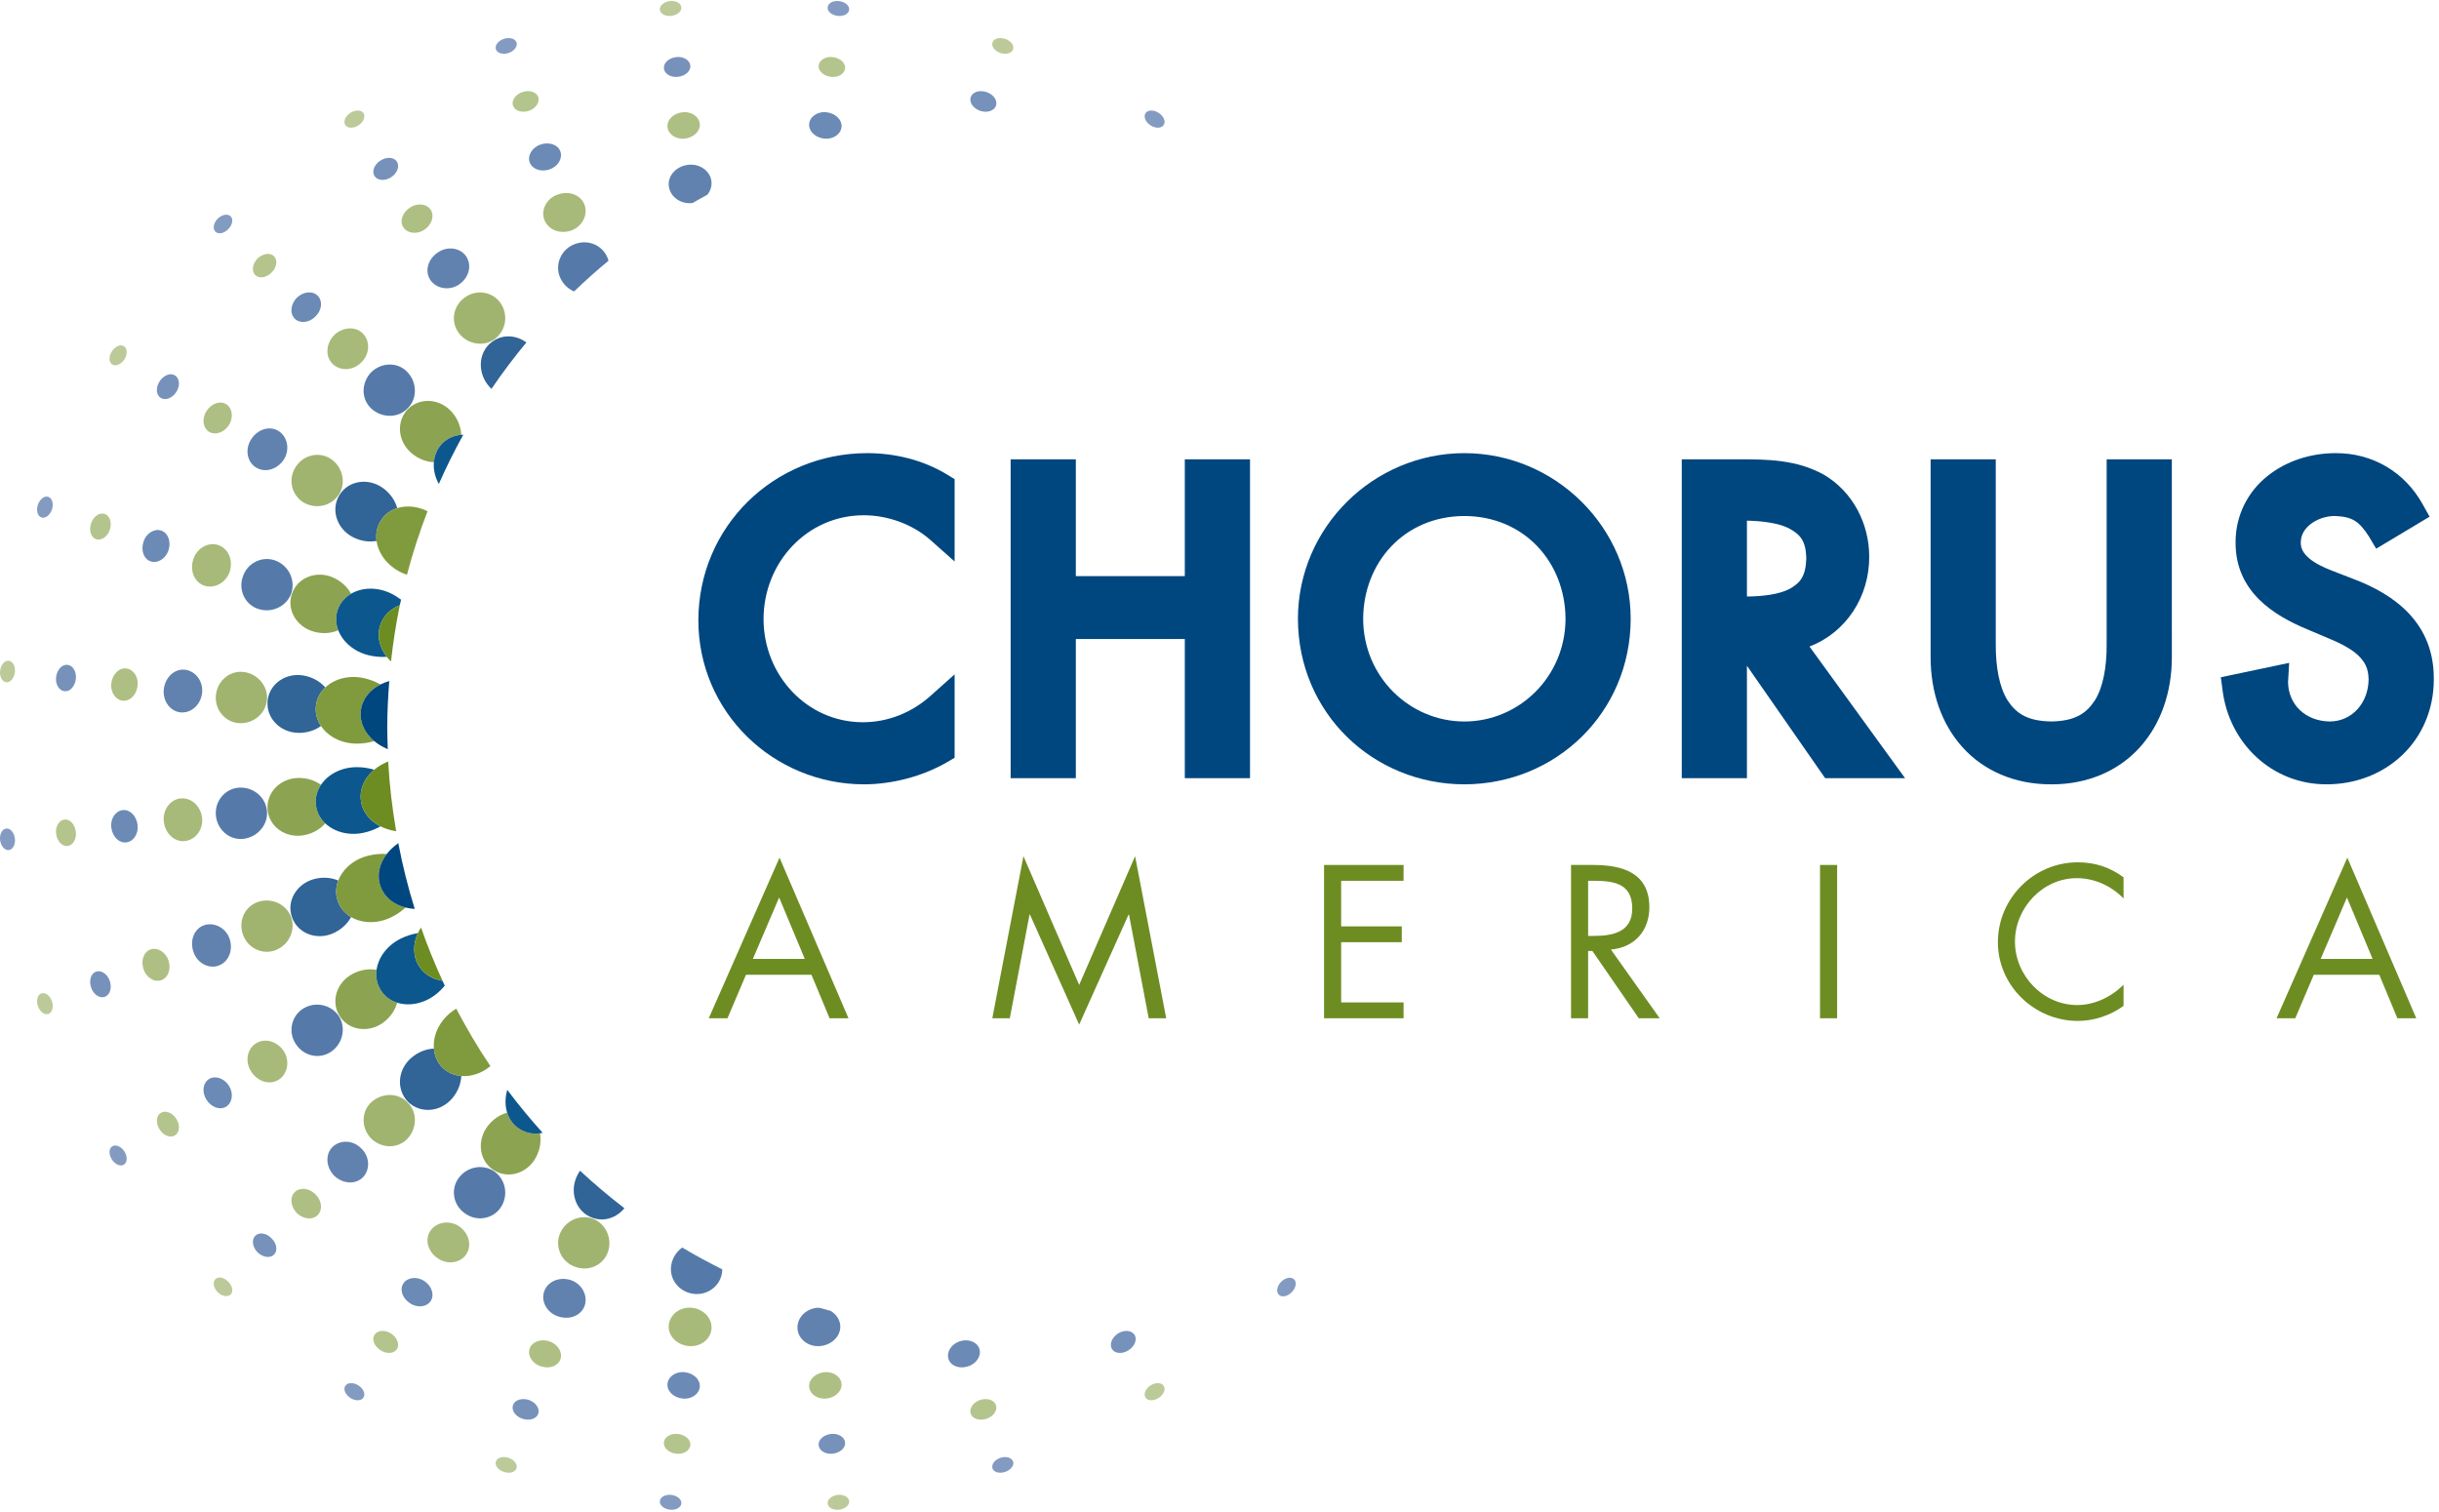 <svg clip-rule="evenodd" fill-rule="evenodd" stroke-linejoin="round" stroke-miterlimit="2" viewBox="0 0 700 434" xmlns="http://www.w3.org/2000/svg"><g fill-rule="nonzero" transform="scale(4.167)"><g fill="#00467f"><path d="m64.75 36.452c-1.431-1.271-3.39-1.959-5.269-1.959-4.477 0-7.892 3.733-7.892 8.155 0 4.369 3.39 8.104 7.838 8.104 1.959 0 3.84-.743 5.323-2.067v2.941c-1.536.899-3.496 1.403-5.244 1.403-5.692 0-10.406-4.528-10.406-10.301 0-5.905 4.74-10.513 10.618-10.513 1.748 0 3.522.424 5.032 1.351z"/><path d="m64.751 36.452.663-.749zm-14.651 6.276c.008 5.207 4.249 9.297 9.406 9.3 1.376.003 2.959-.363 4.245-1v-.411c-1.316.734-2.798 1.135-4.325 1.135-5.038-.007-8.828-4.224-8.837-9.105.009-4.933 3.829-9.151 8.892-9.155 1.462.003 2.95.364 4.27 1.063v-.407c-1.223-.631-2.631-.934-4.032-.934-5.347.007-9.615 4.163-9.619 9.514zm-2 0c.01-6.462 5.207-11.504 11.619-11.514 1.906 0 3.86.461 5.555 1.5l.475.291v5.67l-1.663-1.476c-1.223-1.092-2.967-1.711-4.605-1.707-3.892.008-6.886 3.245-6.892 7.155.006 3.858 2.979 7.096 6.837 7.103 1.705 0 3.348-.643 4.657-1.81l1.666-1.488v5.745l-.494.291c-1.718 1-3.81 1.535-5.749 1.54-6.229-.011-11.406-4.965-11.406-11.3z"/><path d="m82.604 40.688v-8.049h2.491v19.966h-2.491v-9.586h-9.506v9.586h-2.489v-19.966h2.489v8.049z"/><path d="m82.604 40.688v-1.002zm1 1.329-.002 9.587h.491v-17.968h-.489v8.052h-11.506l-.002-8.052h-.488v17.968h.49v-9.587zm-2 11.587v-9.585h-7.506v9.585h-4.49v-21.966h4.49v8.048h7.506v-8.048h4.491v21.966z"/><path d="m108.828 42.623c0-4.397-3.286-8.077-7.971-8.077-4.688 0-7.969 3.68-7.969 8.077 0 4.553 3.652 8.076 7.969 8.076 4.316 0 7.971-3.523 7.971-8.076zm2.488 0c0 5.931-4.688 10.406-10.459 10.406-5.774 0-10.461-4.475-10.461-10.406 0-5.721 4.742-10.408 10.461-10.408 5.721 0 10.459 4.687 10.459 10.408z"/><path d="m93.888 42.622c.006 4.002 3.205 7.075 6.969 7.077 3.764-.002 6.961-3.075 6.969-7.077-.024-3.9-2.844-7.066-6.969-7.078-4.129.014-6.946 3.178-6.969 7.078zm-2 0c.008-4.894 3.72-9.068 8.969-9.075 5.244.007 8.959 4.181 8.971 9.075-.002 5.106-4.106 9.067-8.971 9.077-4.87-.01-8.969-3.973-8.969-9.077zm-.492 0c.007 5.381 4.211 9.393 9.461 9.406 5.246-.013 9.449-4.025 9.457-9.406-.008-5.156-4.293-9.401-9.457-9.408-5.166.007-9.454 4.252-9.461 9.408zm-2 0c.005-6.285 5.185-11.403 11.461-11.408 6.273.005 11.451 5.123 11.457 11.408-.01 6.481-5.162 11.395-11.457 11.406-6.299-.011-11.452-4.925-11.461-11.406z"/><path d="m119.322 42.091h.795c2.541 0 5.295-.476 5.295-3.652 0-3.125-2.965-3.575-5.428-3.575h-.662zm9.929 10.514h-3.017l-5.879-8.447h-1.033v8.447h-2.489v-19.966h3.018c1.775 0 3.682.027 5.272.927 1.666.98 2.621 2.859 2.621 4.766 0 2.859-1.907 5.244-4.795 5.588z"/><path d="m120.32 41.09c1.138-.01 2.24-.156 2.939-.525.721-.414 1.112-.83 1.151-2.128-.041-1.231-.44-1.634-1.223-2.057-.719-.353-1.803-.496-2.867-.515zm-.205 2.001h-1.795v-9.229h1.664c1.293.007 2.766.101 4.068.716 1.317.582 2.401 1.969 2.358 3.859.041 1.881-.948 3.289-2.239 3.908-1.271.641-2.722.739-4.056.746zm.76.066 5.88 8.447h.534l-6.151-8.476 1.69-.203c2.371-.292 3.892-2.175 3.916-4.594.002-1.579-.807-3.134-2.116-3.896-1.283-.74-3.007-.804-4.779-.797h-2.017v17.966h.488v-8.447zm4.833 10.447-5.388-7.745v7.745h-4.488v-21.966h4.017c1.781.009 3.869-.004 5.779 1.066 2.008 1.187 3.112 3.394 3.114 5.627.019 2.764-1.586 5.241-4.114 6.203l5.43 7.482-.807.588v-1 1l.807-.588 1.154 1.588z"/><path d="m136.46 32.639v11.785c0 3.255.979 6.275 4.821 6.275 3.838 0 4.818-3.02 4.818-6.275v-11.785h2.488v12.63c0 4.397-2.726 7.76-7.306 7.76-4.582 0-7.309-3.363-7.309-7.76v-12.63z"/><path d="m134.972 45.268c.065 3.994 2.278 6.714 6.307 6.76 4.027-.046 6.24-2.766 6.308-6.76l-.002-11.632h-.488v10.787c-.006 1.724-.24 3.46-1.121 4.887-.871 1.444-2.521 2.416-4.697 2.389-2.178.027-3.83-.945-4.697-2.389-.881-1.427-1.118-3.163-1.124-4.887v-10.787h-.488zm6.307 8.76c-2.535.008-4.674-.954-6.115-2.561-1.446-1.605-2.194-3.797-2.192-6.199v-13.63h3.486v1-1h1v12.785c-.005 1.529.25 2.933.819 3.829.582.881 1.34 1.418 3.002 1.445 1.662-.027 2.42-.564 3-1.445.57-.896.824-2.3.818-3.829v-12.785h4.488l.002 13.63c0 2.402-.75 4.594-2.195 6.199-1.435 1.6-3.56 2.561-6.08 2.561z"/><path d="m164.007 36.425c-.742-1.244-1.695-1.879-3.205-1.879-1.588 0-3.336 1.085-3.336 2.833 0 1.562 1.535 2.383 2.782 2.861l1.429.555c2.832 1.111 4.951 2.675 4.951 6.011 0 3.627-2.808 6.223-6.38 6.223-3.231 0-5.747-2.384-6.172-5.588l2.517-.529c-.027 2.197 1.721 3.787 3.865 3.787 2.147 0 3.682-1.801 3.682-3.893 0-2.144-1.723-3.072-3.443-3.787l-1.377-.582c-2.278-.98-4.344-2.277-4.344-5.058 0-3.231 2.861-5.164 5.879-5.164 2.227 0 4.053 1.085 5.139 3.019z"/><path d="m164.007 36.426.858-.514zm-3.759 15.601c3.082-.029 5.359-2.144 5.38-5.223-.039-2.819-1.584-3.943-4.314-5.079l-1.426-.552c-.674-.261-1.461-.615-2.148-1.197-.684-.567-1.283-1.47-1.276-2.598.061-2.511 2.366-3.83 4.338-3.832 1.434-.038 2.643.563 3.487 1.543l.281-.168c-.916-1.118-2.158-1.693-3.715-1.706-2.641.033-4.875 1.613-4.881 4.163.004 2.168 1.494 3.138 3.734 4.136l1.37.581c.89.372 1.853.812 2.66 1.542.806.716 1.416 1.821 1.4 3.167-.004 2.57-1.93 4.892-4.681 4.894-2.235-.003-4.196-1.455-4.725-3.583l-.473.1c.67 2.269 2.58 3.806 4.989 3.812zm-7.166-4.456-.122-.919 4.706-.991-.075 1.309h-.002c.018 1.595 1.231 2.705 2.868 2.728 1.541-.002 2.664-1.276 2.681-2.894-.013-.796-.267-1.227-.75-1.69-.486-.449-1.248-.832-2.082-1.175l-1.383-.584c-2.31-.96-4.953-2.584-4.947-5.977-.01-1.918.879-3.528 2.176-4.57 1.299-1.05 2.98-1.592 4.703-1.593 2.557-.019 4.781 1.305 6.01 3.529l.474.847-2.82 1.691-.859.515-.512-.861c-.672-1.035-1.131-1.346-2.346-1.393-.57-.002-1.217.212-1.654.554-.445.354-.676.756-.684 1.281.008.433.176.723.575 1.078.39.336.994.632 1.568.85l1.435.557c2.928 1.086 5.624 3.09 5.586 6.941.002 2.074-.816 3.911-2.158 5.194-1.342 1.288-3.195 2.031-5.222 2.029h-.022c-3.736 0-6.676-2.811-7.144-6.456z"/></g><path d="m53.663 61.822-1.807 4.229h3.572zm-2.283 5.323-1.275 2.997h-1.289l4.875-11.065 4.749 11.065h-1.303l-1.247-2.997z" fill="#6d8d23"/><path d="m70.49 58.978 3.838 8.866 3.852-8.866 2.143 11.164h-1.205l-1.359-7.143h-.027l-3.404 7.578-3.39-7.578h-.028l-1.359 7.143h-1.205z" fill="#6d8d23"/><path d="m91.194 59.581h5.477v1.092h-4.299v3.138h4.174v1.092h-4.174v4.147h4.299v1.092h-5.477z" fill="#6d8d23"/><path d="m109.382 64.469h.364c1.332 0 2.675-.252 2.675-1.89 0-1.738-1.273-1.906-2.689-1.906h-.35zm0 5.673h-1.177v-10.561h1.527c2.004 0 3.867.532 3.867 2.914 0 1.624-1.023 2.773-2.648 2.913l3.361 4.734h-1.441l-3.196-4.636h-.293z" fill="#6d8d23"/><path d="m125.355 59.581h1.178v10.561h-1.178z" fill="#6d8d23"/><path d="m146.261 61.891c-.84-.868-2.002-1.4-3.22-1.4-2.354 0-4.26 2.045-4.26 4.371 0 2.324 1.92 4.369 4.287 4.369 1.191 0 2.353-.559 3.193-1.4v1.457c-.91.658-2.031 1.037-3.15 1.037-2.985 0-5.506-2.424-5.506-5.422 0-3.025 2.478-5.504 5.506-5.504 1.176 0 2.213.336 3.15 1.036z" fill="#6d8d23"/><path d="m161.646 61.822-1.807 4.229h3.573zm-2.283 5.323-1.276 2.997h-1.289l4.875-11.065 4.748 11.065h-1.302l-1.246-2.997z" fill="#6d8d23"/><path d="m77 91.856c-.419.271-.606.745-.415 1.068.199.324.709.368 1.14.088.437-.276.619-.756.412-1.073-.21-.315-.717-.351-1.137-.083z" fill="#7792ba"/><path d="m79.25 95.429c-.346.219-.506.592-.355.835.144.242.546.258.902.034.352-.226.51-.599.353-.835-.158-.241-.556-.25-.9-.034z" fill="#bbca98"/><path d="m67.441 92.874c-.18-.47-.779-.663-1.351-.478-.572.196-.915.738-.761 1.218.149.479.761.706 1.361.499.604-.193.932-.772.751-1.239z" fill="#6b8ab5"/><path d="m68.593 96.776c-.132-.351-.616-.497-1.09-.341-.474.162-.762.581-.646.944.117.357.607.513 1.096.347.49-.165.773-.594.64-.95z" fill="#b4c48d"/><path d="m68.896 100.423c-.389.131-.627.453-.538.725.088.269.48.377.877.241.397-.135.638-.46.538-.726-.101-.265-.493-.371-.877-.24z" fill="#839bc1"/><path d="m56.251 90.086c-.78.095-1.373.708-1.323 1.446.049.722.776 1.288 1.614 1.184.841-.105 1.432-.781 1.321-1.501-.064-.395-.314-.712-.649-.915-.235-.064-.47-.13-.704-.199-.087-.005-.17-.027-.259-.015z" fill="#6182ae"/><path d="m57.957 95.287c-.071-.498-.616-.838-1.214-.764-.596.086-1.052.504-1.012 1.01.04.494.588.889 1.215.8.63-.077 1.081-.548 1.011-1.046z" fill="#aebf83"/><path d="m58.207 99.341c-.054-.374-.495-.625-.989-.564-.495.067-.869.395-.836.771.035.376.477.656.99.586.51-.063.884-.418.835-.793z" fill="#7792ba"/><path d="m57.687 102.974c-.403.054-.71.309-.684.59.025.283.383.482.795.427.417-.047.722-.32.688-.599-.038-.283-.393-.467-.799-.418z" fill="#bbca98"/><path d="m46.233 87.133c-.168.974.529 1.871 1.556 1.994 1.025.115 1.905-.637 1.955-1.604.002-.03-.004-.057-.003-.088-.937-.468-1.856-.966-2.751-1.501-.384.274-.673.696-.757 1.199z" fill="#557aa9"/><path d="m47.68 90.086c-.778-.099-1.498.406-1.611 1.129-.111.72.477 1.396 1.317 1.501.843.104 1.57-.462 1.619-1.184.049-.738-.548-1.351-1.325-1.446z" fill="#a7ba79"/><path d="m47.187 94.523c-.6-.074-1.14.266-1.211.764s.38.969 1.009 1.046c.627.089 1.174-.306 1.212-.8.044-.506-.413-.924-1.01-1.01z" fill="#6b8ab5"/><path d="m46.712 98.777c-.495-.061-.935.19-.985.564-.051.375.321.73.834.793.51.07.953-.21.987-.586.035-.376-.342-.704-.836-.771z" fill="#b4c48d"/><path d="m46.244 102.974c-.405-.049-.761.135-.797.418-.037.279.27.552.682.599.415.055.773-.144.801-.427.026-.281-.282-.536-.686-.59z" fill="#839bc1"/><path d="m40.801 83.935c-.869-.287-1.855.135-2.234 1.044-.372.89.09 1.964 1.069 2.292.975.346 1.994-.178 2.266-1.126.264-.928-.235-1.9-1.101-2.21z" fill="#a0b46f"/><path d="m39.707 81.075c-.49 1.12-.008 2.426 1.111 2.814.814.29 1.661-.018 2.188-.663-1.061-.813-2.082-1.676-3.059-2.586-.09.135-.172.279-.24.435z" fill="#316497"/><path d="m39.317 88.179c-.748-.238-1.545.045-1.821.735-.268.67.139 1.506.947 1.764.803.273 1.625-.071 1.84-.78.208-.689-.221-1.469-.966-1.719z" fill="#6182ae"/><path d="m37.843 92.396c-.574-.185-1.172.008-1.356.478-.177.467.151 1.046.756 1.239.598.207 1.21-.02 1.361-.499.152-.48-.19-1.022-.761-1.218z" fill="#aebf83"/><path d="m36.429 96.435c-.475-.156-.96-.01-1.091.341-.135.356.149.785.641.95.488.166.978.01 1.095-.351.116-.359-.173-.778-.645-.94z" fill="#7792ba"/><path d="m35.034 100.423c-.387-.133-.779-.025-.875.24-.1.266.141.591.537.726.397.136.788.026.879-.241.088-.272-.154-.594-.541-.725z" fill="#bbca98"/><path d="m34.566 83.05c.476-.866.193-1.896-.577-2.398-.783-.486-1.849-.275-2.414.515-.568.796-.349 1.926.531 2.47.868.566 1.995.257 2.46-.587z" fill="#557aa9"/><path d="m35.798 77.775c-.435-.267-.72-.669-.866-1.131-.509.138-1.002.464-1.369.961-.73.988-.559 2.38.451 3.005 1.003.634 2.327.196 2.899-.885.293-.55.376-1.14.28-1.66-.478.066-.963-.017-1.395-.29z" fill="#8ca451"/><path d="m34.939 75.073c-.159.538-.161 1.087-.007 1.571.146.462.431.864.866 1.131.432.273.917.356 1.395.29.061-.008.12-.022.179-.036-.854-.947-1.668-1.933-2.433-2.956z" fill="#0c578d"/><path d="m31.595 84.453c-.662-.42-1.533-.277-1.946.318-.42.606-.182 1.468.532 1.926.708.467 1.614.269 1.971-.36.368-.645.094-1.447-.557-1.884z" fill="#a7ba79"/><path d="m29.216 88.235c-.511-.326-1.148-.251-1.429.165-.281.418-.076 1.032.457 1.375.527.348 1.183.25 1.438-.184.254-.429.037-1.025-.466-1.356z" fill="#6b8ab5"/><path d="m26.934 91.856c-.421-.268-.928-.232-1.138.082-.206.316-.025.798.411 1.074.431.278.943.236 1.139-.09.191-.321.005-.795-.412-1.066z" fill="#b4c48d"/><path d="m24.681 95.429c-.342-.218-.746-.207-.899.034-.156.236.003.609.354.835.353.224.757.208.903-.037.149-.24-.011-.613-.358-.832z" fill="#839bc1"/><path d="m28.098 78.4c.646-.725.636-1.834-.03-2.466-.635-.667-1.743-.675-2.468-.032-.733.652-.743 1.781-.032 2.529.749.711 1.878.702 2.53-.031z" fill="#a0b46f"/><path d="m29.884 72.23c-.531.023-1.09.236-1.553.636-.946.813-1.056 2.179-.228 3.033.852.827 2.219.714 3.034-.229.399-.463.612-1.023.634-1.553-.482-.042-.939-.228-1.304-.584-.356-.364-.542-.821-.583-1.303z" fill="#316497"/><path d="m31.012 69.77c-.803.661-1.201 1.602-1.128 2.46.041.482.227.939.583 1.303.365.356.822.542 1.304.584.677.058 1.404-.18 2.007-.679-.858-1.27-1.639-2.596-2.355-3.961-.139.09-.278.184-.411.293z" fill="#809b3d"/><path d="m22.932 78.98c-.539.494-.503 1.395.083 2.005.612.587 1.51.621 2.006.083.492-.539.432-1.416-.132-1.954-.543-.567-1.415-.628-1.957-.134z" fill="#6182ae"/><path d="m20.313 82.105c-.366.346-.309.999.129 1.453.456.44 1.107.495 1.45.129.347-.365.272-.999-.162-1.415-.418-.432-1.052-.513-1.417-.167z" fill="#aebf83"/><path d="m17.587 85.119c-.274.262-.209.775.15 1.144.371.358.884.425 1.145.151.26-.271.18-.772-.18-1.116-.343-.361-.843-.44-1.115-.179z" fill="#7792ba"/><path d="m14.837 88.109c-.203.197-.136.6.153.899.302.29.703.359.901.156.196-.205.117-.597-.174-.879-.283-.295-.675-.371-.88-.176z" fill="#bbca98"/><path d="m22.834 72.425c.79-.563 1.001-1.632.518-2.412-.506-.769-1.536-1.054-2.402-.58-.842.467-1.152 1.595-.589 2.461.546.879 1.677 1.101 2.473.531z" fill="#557aa9"/><path d="m26.226 68.201c-.273-.431-.356-.915-.29-1.394-.52-.095-1.11-.012-1.66.281-1.081.572-1.52 1.894-.885 2.896.624 1.012 2.017 1.186 3.003.455.498-.368.825-.862.963-1.37-.462-.146-.865-.432-1.131-.868z" fill="#8ca451"/><path d="m28.858 66.546c-.436-.693-.418-1.509-.075-2.27-.394.064-.8.187-1.197.386-.934.468-1.533 1.297-1.65 2.145-.066.479.017.963.29 1.394.266.436.669.722 1.131.868.818.259 1.829.073 2.643-.557.244-.188.448-.398.633-.615-.053-.112-.102-.226-.153-.339-.674-.104-1.261-.43-1.622-1.012z" fill="#0c578d"/><path d="m17.664 71.849c-.629.356-.829 1.261-.359 1.969.457.715 1.317.955 1.926.531.594-.408.735-1.281.315-1.943-.434-.65-1.24-.926-1.882-.557z" fill="#a7ba79"/><path d="m15.601 76.213c.416-.279.488-.918.167-1.426-.332-.503-.926-.723-1.358-.467-.433.254-.531.908-.184 1.438.341.535.958.738 1.375.455z" fill="#6b8ab5"/><path d="m11.08 76.654c-.326.197-.37.707-.091 1.142.277.434.759.614 1.073.407.316-.207.352-.717.081-1.135-.268-.42-.744-.605-1.063-.414z" fill="#b4c48d"/><path d="m7.736 78.96c-.242.147-.258.551-.033.905.223.351.598.51.837.354.235-.155.249-.556.029-.902-.218-.341-.59-.503-.833-.357z" fill="#839bc1"/><path d="m19.019 65.435c.912-.381 1.334-1.367 1.045-2.236-.308-.867-1.281-1.365-2.209-1.098-.95.269-1.471 1.288-1.125 2.264.33.98 1.401 1.441 2.289 1.07z" fill="#a0b46f"/><path d="m23.268 62.076c-.172-.48-.143-.97.031-1.422-.483-.208-1.073-.26-1.669-.1-1.191.318-1.92 1.509-1.518 2.629.391 1.119 1.694 1.602 2.814 1.114.572-.25 1.005-.661 1.255-1.127-.416-.246-.745-.613-.913-1.094z" fill="#316497"/><path d="m26.207 61.05c-.274-.768-.076-1.559.432-2.225-.398-.025-.822.006-1.258.112-.998.24-1.773.915-2.082 1.717-.174.452-.203.942-.031 1.422.168.481.497.848.913 1.094.739.435 1.76.481 2.703.043.403-.188.752-.429 1.048-.699-.808-.205-1.456-.698-1.725-1.464z" fill="#809b3d"/><path d="m15.086 66.502c.69-.273.973-1.073.735-1.819-.25-.745-1.027-1.172-1.719-.965-.709.213-1.051 1.036-.783 1.839.261.808 1.098 1.216 1.767.945z" fill="#6182ae"/><path d="m11.607 66.159c-.196-.573-.741-.913-1.22-.764-.481.154-.705.764-.5 1.363.194.605.773.933 1.241.754.47-.182.665-.778.479-1.353z" fill="#aebf83"/><path d="m7.563 67.572c-.161-.475-.58-.762-.939-.645-.359.116-.515.605-.348 1.096.163.489.594.774.951.639.349-.131.494-.615.336-1.09z" fill="#7792ba"/><path d="m2.854 68.427c-.27.087-.378.483-.243.877.137.396.462.635.727.539.265-.097.371-.49.239-.877s-.454-.628-.723-.539z" fill="#bbca98"/><path d="m18.382 55.82c-.102-.911-.925-1.617-1.904-1.565-.966.051-1.719.93-1.605 1.958.126 1.025 1.023 1.723 1.994 1.554.948-.162 1.63-1.033 1.515-1.947z" fill="#557aa9"/><path d="m22.109 54.062c-.429-.313-.999-.496-1.614-.472-1.237.044-2.183 1.043-2.062 2.225.132 1.183 1.288 1.944 2.509 1.716.605-.113 1.116-.417 1.463-.815-.351-.333-.59-.764-.645-1.272-.055-.506.081-.979.349-1.382z" fill="#8ca451"/><path d="m24.853 55.1c-.088-.811.282-1.541.921-2.08-.382-.115-.801-.182-1.244-.176-1.046.015-1.945.502-2.421 1.218-.268.403-.404.876-.349 1.382.055.508.294.939.645 1.272.625.591 1.614.865 2.624.651.437-.093.831-.249 1.179-.444-.746-.381-1.27-1.009-1.355-1.823z" fill="#0c578d"/><path d="m13.917 56.318c-.097-.775-.71-1.373-1.449-1.322-.72.049-1.287.777-1.184 1.617.106.84.781 1.432 1.503 1.316.723-.111 1.228-.832 1.13-1.611z" fill="#a7ba79"/><path d="m8.466 55.802c-.494.041-.886.586-.798 1.215.078.629.549 1.079 1.044 1.008.498-.07.842-.611.764-1.211-.082-.598-.502-1.055-1.01-1.012z" fill="#6b8ab5"/><path d="m4.454 56.451c-.377.034-.659.478-.588.988.062.512.42.884.794.836.374-.051.625-.492.563-.988-.067-.494-.392-.867-.769-.836z" fill="#b4c48d"/><path d="m.435 57.072c-.282.025-.479.384-.427.799.051.414.321.719.602.683.281-.038.465-.394.414-.798-.051-.405-.308-.711-.589-.684z" fill="#839bc1"/><path d="m14.873 47.857c-.114 1.026.639 1.906 1.605 1.955.979.053 1.802-.65 1.904-1.564.115-.911-.567-1.785-1.515-1.948-.971-.167-1.868.53-1.994 1.557z" fill="#a0b46f"/><path d="m22.406 47.354c-.347-.399-.859-.703-1.464-.817-1.221-.228-2.377.536-2.509 1.717-.121 1.181.825 2.179 2.062 2.226.616.024 1.185-.159 1.614-.472-.268-.403-.404-.876-.349-1.384.055-.507.294-.937.646-1.27z" fill="#316497"/><path d="m24.853 48.969c.085-.813.608-1.441 1.355-1.822-.348-.194-.742-.35-1.179-.443-1.009-.215-1.999.059-2.623.65-.352.333-.591.763-.646 1.27-.055.508.081.981.349 1.384.476.715 1.375 1.202 2.421 1.216.443.006.861-.06 1.243-.175-.638-.54-1.008-1.269-.92-2.08z" fill="#809b3d"/><path d="m11.284 47.457c-.103.842.464 1.57 1.184 1.616.739.05 1.352-.547 1.449-1.321.098-.78-.407-1.5-1.13-1.614-.722-.113-1.397.479-1.503 1.319z" fill="#6182ae"/><path d="m8.712 46.045c-.495-.071-.966.381-1.044 1.009-.088.625.304 1.174.798 1.213.508.042.928-.416 1.01-1.011.078-.599-.266-1.141-.764-1.211z" fill="#aebf83"/><path d="m4.66 45.797c-.374-.051-.732.32-.794.834-.071.51.211.952.588.985.377.035.702-.341.769-.835.062-.496-.189-.936-.563-.984z" fill="#7792ba"/><path d="m.61 45.515c-.281-.035-.551.268-.602.684-.052.416.145.771.429.799.279.025.536-.282.587-.684.051-.405-.133-.762-.414-.799z" fill="#bbca98"/><path d="m17.855 41.968c.928.267 1.901-.23 2.209-1.097.289-.871-.133-1.856-1.04-2.237-.893-.371-1.964.09-2.294 1.072-.346.973.179 1.995 1.125 2.262z" fill="#557aa9"/><path d="m23.268 41.994c.168-.482.496-.848.912-1.094-.25-.467-.683-.877-1.254-1.127-1.12-.488-2.423-.006-2.814 1.114-.402 1.121.327 2.312 1.518 2.628.596.161 1.186.11 1.669-.098-.174-.452-.204-.944-.031-1.423z" fill="#8ca451"/><path d="m26.207 43.019c.223-.636.711-1.079 1.33-1.332.027-.128.06-.252.088-.38-.225-.167-.466-.322-.738-.449-.946-.441-1.968-.395-2.707.042-.416.246-.744.612-.912 1.094-.173.479-.143.971.031 1.423.309.8 1.085 1.474 2.082 1.716.436.106.861.137 1.258.112-.507-.666-.706-1.457-.432-2.226z" fill="#0c578d"/><path d="m28.858 66.546c.361.582.948.908 1.622 1.012-.55-1.193-1.045-2.417-1.482-3.668-.078.128-.156.254-.215.386-.343.761-.361 1.577.075 2.27z" fill="#6d8d23"/><path d="m27.433 58.079c-.311.221-.582.469-.794.746-.508.666-.706 1.457-.432 2.225.269.766.917 1.259 1.725 1.464.202.052.414.083.634.097-.462-1.477-.837-2.99-1.133-4.532z" fill="#00467f"/><path d="m26.737 52.451c-.361.15-.689.338-.963.569-.639.539-1.009 1.269-.921 2.08.085.814.609 1.442 1.355 1.823.322.164.688.272 1.078.335-.27-1.574-.461-3.176-.549-4.807z" fill="#6d8d23"/><path d="m26.672 50.164c0-1.096.056-2.179.139-3.253-.214.062-.416.14-.603.236-.747.381-1.27 1.009-1.355 1.822-.088.811.282 1.54.92 2.08.267.225.585.409.936.557-.017-.479-.037-.959-.037-1.442z" fill="#00467f"/><path d="m27.537 41.687c-.619.253-1.107.696-1.33 1.332-.274.769-.075 1.56.432 2.226.086.112.188.217.291.321.144-1.311.344-2.606.607-3.879z" fill="#6d8d23"/><path d="m14.102 40.352c.692.206 1.469-.223 1.719-.966.238-.746-.045-1.545-.735-1.821-.667-.268-1.506.14-1.767.948-.268.803.076 1.625.783 1.839z" fill="#a7ba79"/><path d="m10.387 38.674c.479.15 1.024-.191 1.217-.762.189-.574-.006-1.174-.476-1.355-.468-.177-1.047.149-1.241.755-.205.6.019 1.209.5 1.362z" fill="#6b8ab5"/><path d="m6.624 37.143c.359.118.778-.175.942-.646.155-.473.01-.959-.338-1.091-.358-.132-.789.15-.952.642-.167.488-.011.977.348 1.095z" fill="#b4c48d"/><path d="m3.338 34.226c-.265-.097-.59.143-.727.538-.135.398-.027.79.243.879.269.09.591-.153.723-.54s.026-.779-.239-.877z" fill="#839bc1"/><path d="m20.361 32.174c-.563.869-.253 1.996.592 2.462.863.475 1.893.19 2.399-.579.483-.78.272-1.848-.518-2.413-.796-.57-1.927-.345-2.473.53z" fill="#a0b46f"/><path d="m26.226 35.869c.266-.437.669-.722 1.132-.868-.138-.509-.465-1.002-.964-1.37-.986-.729-2.379-.557-3.003.453-.635 1.003-.196 2.326.885 2.899.55.291 1.14.373 1.66.278-.065-.477.018-.961.29-1.392z" fill="#316497"/><path d="m27.358 35.001c-.463.146-.866.431-1.132.868-.272.431-.355.915-.29 1.392.117.85.716 1.679 1.65 2.147.147.073.295.131.443.185.391-1.495.87-2.953 1.418-4.377-.691-.345-1.448-.418-2.089-.215z" fill="#809b3d"/><path d="m17.665 32.221c.641.367 1.447.091 1.881-.559.42-.659.279-1.531-.315-1.942-.609-.421-1.469-.183-1.926.532-.47.706-.27 1.612.36 1.969z" fill="#6182ae"/><path d="m14.41 29.75c.432.256 1.026.035 1.358-.465.321-.51.249-1.149-.167-1.43-.417-.279-1.034-.076-1.375.457-.347.529-.249 1.184.184 1.438z" fill="#aebf83"/><path d="m12.143 27.002c.271-.42.235-.928-.081-1.137-.314-.207-.796-.025-1.073.41-.279.433-.235.943.091 1.141.319.19.795.007 1.063-.414z" fill="#7792ba"/><path d="m8.572 24.752c.217-.344.206-.747-.032-.903-.239-.156-.611.004-.837.358-.225.349-.209.755.033.902.243.146.615-.015.836-.357z" fill="#bbca98"/><path d="m25.6 28.168c.725.644 1.833.634 2.468-.034.666-.63.676-1.74.03-2.463-.652-.737-1.781-.746-2.529-.035-.712.749-.702 1.88.031 2.532z" fill="#557aa9"/><path d="m31.771 29.953c-.022-.531-.235-1.091-.634-1.555-.815-.943-2.182-1.055-3.034-.228-.828.853-.718 2.22.228 3.035.463.399 1.022.612 1.552.636.041-.483.228-.94.584-1.304.365-.357.822-.543 1.304-.584z" fill="#8ca451"/><path d="m31.909 29.946c-.047.001-.092.003-.138.007-.482.041-.939.227-1.304.584-.356.364-.543.821-.584 1.304-.042.496.077 1.017.339 1.499.513-1.16 1.074-2.292 1.687-3.394z" fill="#0c578d"/><path d="m24.889 24.959c.564-.543.625-1.418.132-1.956-.496-.54-1.394-.505-2.006.081-.586.609-.622 1.511-.08 2.007.539.493 1.411.432 1.954-.132z" fill="#a7ba79"/><path d="m21.73 21.797c.434-.416.509-1.048.162-1.414-.343-.366-.994-.311-1.451.128-.437.457-.494 1.108-.128 1.452.365.343.999.268 1.417-.166z" fill="#6b8ab5"/><path d="m18.705 18.773c.357-.348.437-.846.177-1.118-.261-.273-.774-.205-1.145.152-.359.368-.424.882-.15 1.143.272.261.772.182 1.118-.177z" fill="#b4c48d"/><path d="m15.717 15.786c.291-.284.37-.675.174-.879-.198-.204-.599-.136-.897.155-.291.299-.36.703-.156.899s.596.119.879-.175z" fill="#839bc1"/><path d="m31.575 22.901c.567.79 1.631 1.002 2.414.517.77-.502 1.053-1.534.577-2.399-.465-.842-1.592-1.154-2.458-.59-.88.547-1.101 1.676-.533 2.472z" fill="#a0b46f"/><path d="m34.014 23.461c-1.01.625-1.181 2.013-.451 3.004.088.119.184.226.284.325.752-1.106 1.555-2.174 2.407-3.2-.652-.482-1.526-.582-2.24-.129z" fill="#316497"/><path d="m29.651 19.3c.411.594 1.283.738 1.944.313.652-.434.925-1.238.557-1.881-.357-.628-1.263-.827-1.968-.359-.717.459-.955 1.318-.533 1.927z" fill="#6182ae"/><path d="m29.216 15.835c.503-.331.72-.925.466-1.357-.255-.433-.911-.531-1.438-.183-.533.341-.738.957-.457 1.373.281.418.918.491 1.429.167z" fill="#aebf83"/><path d="m26.934 12.213c.417-.27.603-.744.412-1.063-.196-.33-.707-.372-1.139-.092-.436.275-.617.757-.411 1.075.21.312.72.35 1.138.08z" fill="#7792ba"/><path d="m24.681 8.64c.347-.219.507-.592.359-.836-.147-.241-.551-.255-.904-.033-.351.225-.509.601-.354.836.153.24.557.253.899.033z" fill="#bbca98"/><path d="m41.902 17.925c-.272-.947-1.291-1.471-2.266-1.128-.979.333-1.441 1.404-1.069 2.294.196.469.554.805.974.984.764-.731 1.549-1.441 2.368-2.112-.004-.012-.004-.025-.007-.038z" fill="#557aa9"/><path d="m37.498 15.156c.274.689 1.073.973 1.819.734.745-.252 1.174-1.029.967-1.718-.216-.711-1.035-1.053-1.841-.782-.808.26-1.215 1.096-.945 1.766z" fill="#a7ba79"/><path d="m36.487 11.197c.184.467.782.663 1.356.477.571-.196.913-.738.761-1.22-.151-.478-.763-.704-1.363-.5-.603.196-.931.775-.754 1.243z" fill="#6b8ab5"/><path d="m35.338 7.295c.131.349.617.496 1.092.339.472-.165.76-.582.645-.942-.118-.358-.608-.514-1.096-.35-.492.166-.773.597-.641.953z" fill="#b4c48d"/><path d="m35.034 3.648c.387-.133.629-.455.541-.725-.089-.269-.482-.378-.879-.244-.394.135-.637.463-.537.728.098.265.488.37.875.241z" fill="#839bc1"/><path d="m49.005 12.539c-.049-.724-.776-1.289-1.616-1.186-.843.106-1.431.782-1.32 1.504.113.723.837 1.227 1.614 1.127.01-.001.019-.005.028-.006.335-.191.67-.383 1.011-.565.194-.244.305-.545.283-.874z" fill="#6182ae"/><path d="m45.976 8.782c.071.499.611.838 1.211.765.597-.085 1.054-.503 1.01-1.013-.038-.493-.585-.884-1.212-.798-.629.078-1.08.549-1.009 1.046z" fill="#aebf83"/><path d="m45.727 4.727c.05.376.49.628.985.564.494-.067.871-.392.836-.77-.034-.374-.475-.656-.987-.586-.511.063-.885.418-.834.792z" fill="#7792ba"/><path d="m46.244 1.093c.404-.052.712-.306.686-.588-.028-.285-.386-.484-.798-.428-.415.053-.721.321-.685.6.036.283.392.467.797.416z" fill="#bbca98"/><path d="m56.743 9.547c.598.073 1.143-.266 1.214-.765.07-.497-.381-.968-1.011-1.046-.627-.086-1.175.305-1.215.798-.04.51.416.928 1.012 1.013z" fill="#6b8ab5"/><path d="m57.221 5.291c.493.064.932-.188.986-.564.049-.374-.325-.729-.835-.792-.513-.07-.955.212-.99.586-.03.378.343.703.839.77z" fill="#b4c48d"/><path d="m57.687 1.093c.406.051.763-.133.799-.416.034-.279-.271-.547-.684-.6-.414-.056-.774.143-.799.428-.026.282.281.536.684.588z" fill="#839bc1"/><path d="m67.505 7.634c.472.157.958.012 1.09-.339.135-.356-.152-.787-.642-.95-.489-.167-.979-.011-1.096.35-.116.357.172.774.648.939z" fill="#7792ba"/><path d="m68.898 3.648c.389.129.776.024.875-.241.1-.265-.141-.593-.538-.728-.397-.134-.789-.025-.877.244-.089.27.152.592.54.725z" fill="#bbca98"/><path d="m79.25 8.64c.344.22.747.207.9-.031.157-.237-.001-.613-.353-.838-.353-.222-.758-.208-.902.035-.151.242.009.615.355.834z" fill="#839bc1"/><path d="m88.243 88.29c-.289.288-.365.687-.166.891.194.204.59.133.889-.163.293-.297.367-.695.164-.892-.207-.2-.598-.122-.887.164z" fill="#839bc1"/></g></svg>